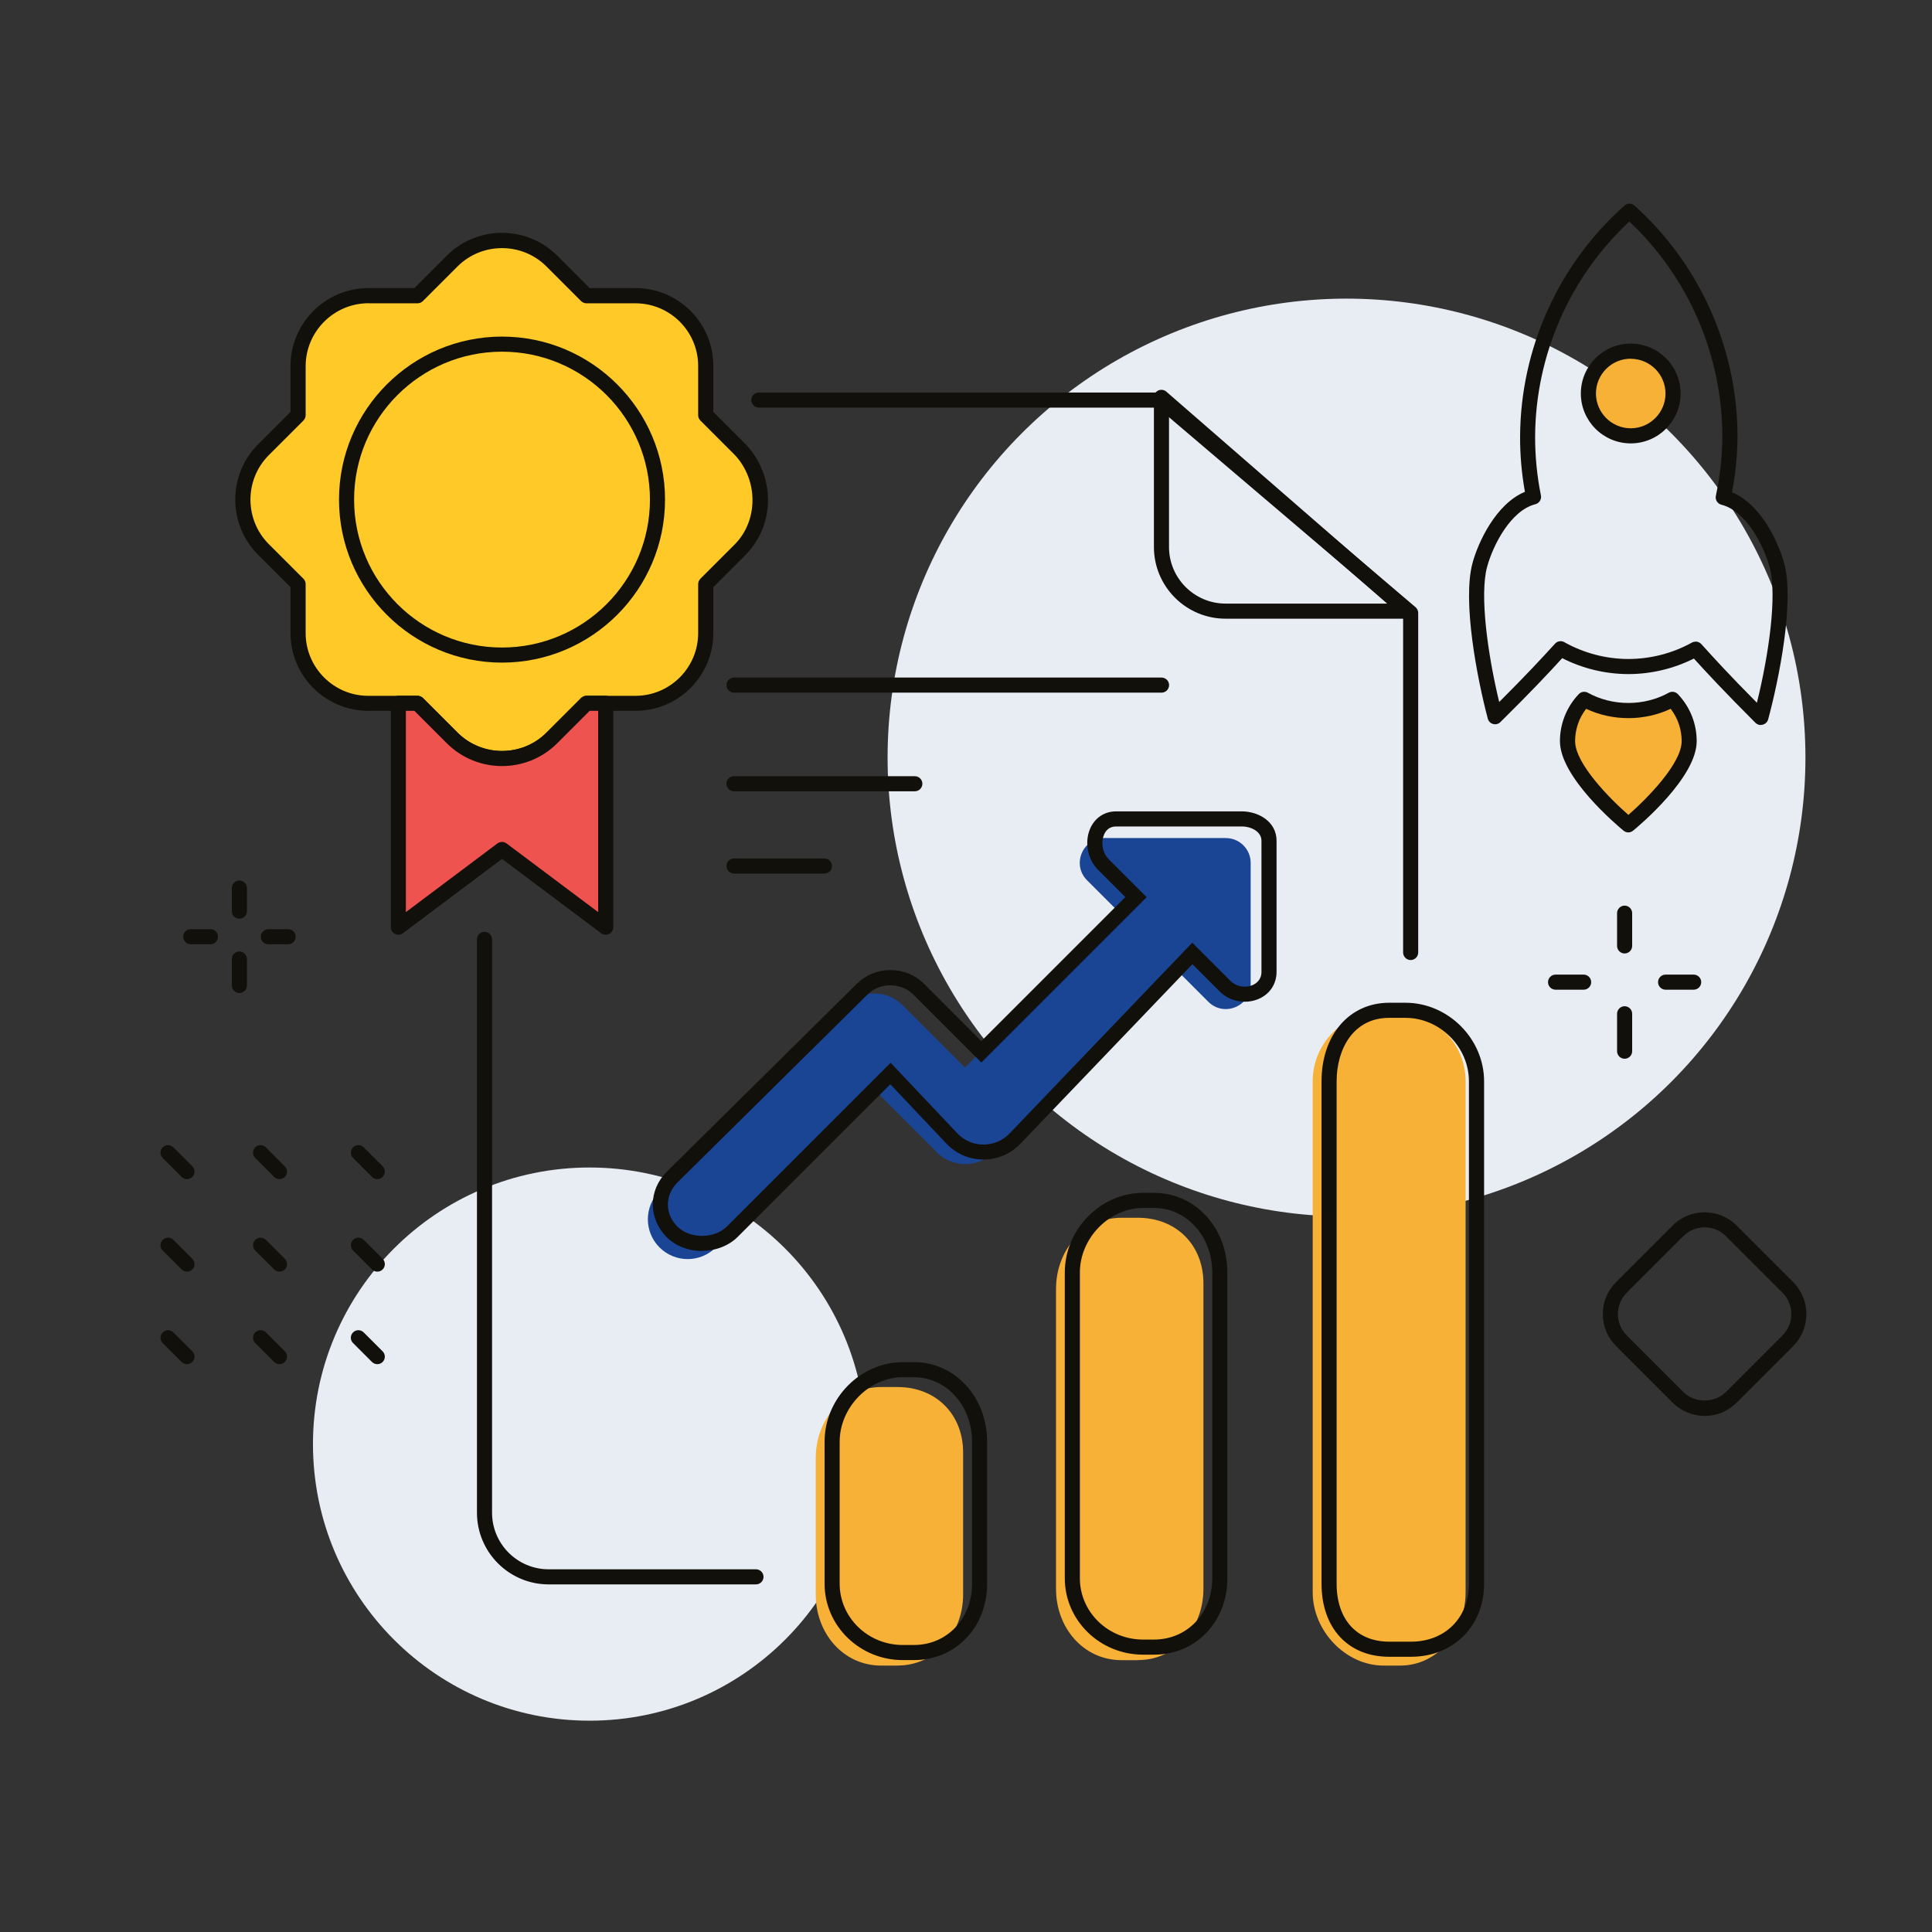 <?xml version="1.0" encoding="UTF-8"?><svg id="Layer_2" xmlns="http://www.w3.org/2000/svg" xmlns:xlink="http://www.w3.org/1999/xlink" viewBox="0 0 256 256"><rect x="0" y="0" width="256" height="256" fill="#333333" stroke="none"/><defs><style>.cls-1{fill:none;}.cls-2{clip-path:url(#clippath);}.cls-3{fill:#f8b137;}.cls-4{fill:#e8ecf3;}.cls-5{fill:#ef5350;}.cls-6{fill:#ffca28;}.cls-7{fill:#12100b;}.cls-8{fill:#1a4595;}</style><clipPath id="clippath"><rect class="cls-1" width="256" height="256"/></clipPath></defs><g id="Layer_1-2"><g id="Sales_growth"><g class="cls-2"><g><circle class="cls-4" cx="178.42" cy="100.38" r="60.81"/><circle class="cls-4" cx="78.12" cy="191.35" r="36.65"/><g><path class="cls-7" d="M24.78,180.76c-.26,0-.51-.1-.71-.29l-2.51-2.51c-.39-.39-.39-1.02,0-1.41s1.02-.39,1.41,0l2.51,2.51c.39,.39,.39,1.02,0,1.41-.2,.2-.45,.29-.71,.29Z"/><path class="cls-7" d="M24.78,168.5c-.26,0-.51-.1-.71-.29l-2.51-2.51c-.39-.39-.39-1.02,0-1.41s1.02-.39,1.41,0l2.51,2.51c.39,.39,.39,1.02,0,1.41-.2,.2-.45,.29-.71,.29Z"/><path class="cls-7" d="M24.78,156.24c-.26,0-.51-.1-.71-.29l-2.51-2.51c-.39-.39-.39-1.02,0-1.41s1.02-.39,1.41,0l2.51,2.51c.39,.39,.39,1.02,0,1.41-.2,.2-.45,.29-.71,.29Z"/><path class="cls-7" d="M37.04,180.76c-.26,0-.51-.1-.71-.29l-2.51-2.51c-.39-.39-.39-1.02,0-1.41s1.02-.39,1.41,0l2.51,2.51c.39,.39,.39,1.02,0,1.41-.2,.2-.45,.29-.71,.29Z"/><path class="cls-7" d="M37.04,168.5c-.26,0-.51-.1-.71-.29l-2.51-2.51c-.39-.39-.39-1.02,0-1.41s1.02-.39,1.41,0l2.51,2.51c.39,.39,.39,1.02,0,1.41-.2,.2-.45,.29-.71,.29Z"/><path class="cls-7" d="M37.04,156.24c-.26,0-.51-.1-.71-.29l-2.51-2.51c-.39-.39-.39-1.02,0-1.41s1.02-.39,1.41,0l2.51,2.51c.39,.39,.39,1.02,0,1.41-.2,.2-.45,.29-.71,.29Z"/><path class="cls-7" d="M50,180.76c-.26,0-.51-.1-.71-.29l-2.51-2.51c-.39-.39-.39-1.02,0-1.41s1.02-.39,1.41,0l2.51,2.51c.39,.39,.39,1.02,0,1.41-.2,.2-.45,.29-.71,.29Z"/><path class="cls-7" d="M50,168.5c-.26,0-.51-.1-.71-.29l-2.51-2.51c-.39-.39-.39-1.02,0-1.41s1.02-.39,1.41,0l2.51,2.51c.39,.39,.39,1.02,0,1.41-.2,.2-.45,.29-.71,.29Z"/><path class="cls-7" d="M50,156.24c-.26,0-.51-.1-.71-.29l-2.51-2.51c-.39-.39-.39-1.02,0-1.41s1.02-.39,1.41,0l2.51,2.51c.39,.39,.39,1.02,0,1.41-.2,.2-.45,.29-.71,.29Z"/></g><path class="cls-7" d="M186.92,127.21c-.55,0-1-.45-1-1v-44.53l-32.52-27.67h-52.85c-.55,0-1-.45-1-1s.45-1,1-1h53.22c.24,0,.47,.08,.65,.24l33.15,28.21c.22,.19,.35,.47,.35,.76v44.99c0,.55-.45,1-1,1Z"/><path class="cls-7" d="M100.17,209.94h-27.47c-5.24,0-9.5-4.26-9.5-9.5V124.47c0-.55,.45-1,1-1s1,.45,1,1v75.97c0,4.14,3.36,7.5,7.5,7.5h27.47c.55,0,1,.45,1,1s-.45,1-1,1Z"/><path class="cls-7" d="M186.48,81.98h-24.08c-5.24,0-9.5-4.26-9.5-9.5v-19.83c0-.39,.23-.75,.58-.91s.78-.1,1.07,.16l32.58,28.33c.31,.27,.43,.71,.28,1.11s-.52,.65-.94,.65Zm-31.58-27.14v17.64c0,4.13,3.36,7.5,7.5,7.5h21.41l-28.91-25.14Z"/><g><path class="cls-3" d="M150.78,219.98h-2.17c-5.08,0-8.68-4.33-8.68-9.41v-39.8c0-5.08,3.61-9.41,8.68-9.41h2.17c5.08,0,8.68,3.61,8.68,8.68v40.52c0,5.08-3.61,9.41-8.68,9.41Z"/><path class="cls-7" d="M152.92,219.25h-1.47c-5.71,0-10.36-4.54-10.36-10.12v-40.52c0-5.72,4.74-10.55,10.36-10.55h1.47c5.45,0,9.71,4.63,9.71,10.55v40.52c0,5.77-4.17,10.12-9.71,10.12Zm-1.47-59.19c-4.45,0-8.36,3.99-8.36,8.55v40.52c0,4.48,3.75,8.12,8.36,8.12h1.47c4.4,0,7.71-3.49,7.71-8.12v-40.52c0-4.79-3.39-8.55-7.71-8.55h-1.47Z"/><path class="cls-3" d="M118.94,220.7h-2.17c-5.08,0-8.68-4.33-8.68-9.41v-18.09c0-5.08,3.61-9.41,8.68-9.41h2.17c5.08,0,8.68,3.61,8.68,8.68v18.81c0,5.08-3.61,9.41-8.68,9.41Z"/><path class="cls-7" d="M121.09,219.97h-1.47c-5.71,0-10.36-4.54-10.36-10.12v-18.81c0-5.72,4.74-10.55,10.36-10.55h1.47c5.45,0,9.71,4.63,9.71,10.55v18.81c0,5.77-4.17,10.12-9.71,10.12Zm-1.47-37.48c-4.45,0-8.36,3.99-8.36,8.55v18.81c0,4.48,3.75,8.12,8.36,8.12h1.47c4.4,0,7.71-3.49,7.71-8.12v-18.81c0-4.79-3.39-8.55-7.71-8.55h-1.47Z"/><path class="cls-3" d="M185.52,220.7h-2.17c-5.08,0-9.41-4.63-9.41-9.7v-67.72c0-5.08,4.12-9.19,9.19-9.19h1.88c5.08,0,9.19,4.12,9.19,9.19v67.72c0,5.08-3.61,9.7-8.68,9.7Z"/><path class="cls-7" d="M186.96,219.53h-2.89c-5.44,0-8.96-3.8-8.96-9.68v-66.57c0-6.13,3.68-10.41,8.96-10.41h2.17c5.64,0,10.41,4.77,10.41,10.41v66.57c0,5.61-4.07,9.68-9.68,9.68Zm-2.89-84.66c-4.81,0-6.96,4.22-6.96,8.41v66.57c0,4.74,2.67,7.68,6.96,7.68h2.89c4.52,0,7.68-3.16,7.68-7.68v-66.57c0-4.56-3.85-8.41-8.41-8.41h-2.17Z"/></g><path class="cls-7" d="M225.87,187.61c-1.6,0-3.11-.62-4.24-1.76h0l-7.49-7.49c-1.13-1.13-1.76-2.64-1.76-4.24s.62-3.11,1.76-4.24l7.49-7.49c2.34-2.34,6.14-2.34,8.48,0l7.49,7.49c2.34,2.34,2.34,6.15,0,8.49l-7.49,7.49c-1.13,1.13-2.64,1.76-4.24,1.76Zm0-24.98c-1.02,0-2.05,.39-2.83,1.17l-7.49,7.49c-.76,.76-1.17,1.76-1.17,2.83s.42,2.07,1.17,2.83l7.49,7.49c1.51,1.51,4.14,1.51,5.66,0l7.49-7.49c1.56-1.56,1.56-4.1,0-5.66l-7.49-7.49c-.78-.78-1.8-1.17-2.83-1.17Z"/><g><path class="cls-8" d="M162.45,111.04h-16.08c-2.93,0-4.4,3.54-2.32,5.61l4.31,4.31-20.5,20.5-8.28-8.28c-1.04-1.04-2.4-1.55-3.77-1.54-1.36,0-2.73,.5-3.77,1.54l-24.65,24.65c-2.06,2.06-2.06,5.4,0,7.46h0c2.06,2.06,5.4,2.06,7.46,0l20.95-20.95,8.01,8.01c.09,.11,.19,.22,.29,.32h0c.39,.39,.83,.71,1.3,.95,2,1.08,4.54,.77,6.23-.92,.21-.21,.38-.43,.55-.65l23.62-23.62,4.31,4.31c2.07,2.07,5.61,.6,5.61-2.32v-16.08c0-1.82-1.47-3.29-3.29-3.29Z"/><path class="cls-7" d="M93.02,165.76c-1.81,0-3.52-.67-4.68-1.83s-1.84-2.72-1.84-4.33,.65-3.14,1.84-4.33l25.18-24.9c1.18-1.18,2.75-1.83,4.43-1.83h.09c1.66,0,3.24,.65,4.42,1.84l7.57,7.57,19.08-19.08-3.6-3.6c-1.38-1.38-1.83-3.6-1.09-5.4,.61-1.48,1.91-2.36,3.47-2.36h16.64c2.24,0,4.62,1.37,4.62,3.89v17.37c0,1.63-.91,2.99-2.44,3.62-1.73,.71-3.79,.3-5.12-1.04l-3.59-3.59-22.79,23.79c-1.29,1.35-3.03,2.09-4.9,2.09,0,0-.02,0-.02,0-1.88,0-3.62-.76-4.91-2.13l-7.41-7.84-20.22,20.22c-1.17,1.17-2.88,1.84-4.7,1.85h-.02Zm24.95-35.21c-1.16,0-2.23,.44-3.04,1.25l-25.18,24.9c-.8,.8-1.25,1.84-1.25,2.91s.44,2.1,1.25,2.91c.79,.79,1.98,1.24,3.27,1.24h.02c1.3,0,2.5-.46,3.29-1.26l21.68-21.68,8.83,9.34c.91,.96,2.14,1.5,3.46,1.5h.02c1.32,0,2.54-.52,3.46-1.48l24.2-25.27,5.03,5.03c.89,.89,2.12,.95,2.94,.6,.45-.19,1.2-.66,1.2-1.77v-17.37c0-1.19-1.33-1.89-2.62-1.89h-16.64c-.96,0-1.41,.61-1.62,1.13-.37,.9-.27,2.3,.65,3.22l5.02,5.02-21.91,21.91-8.98-8.98c-.81-.82-1.91-1.24-3.05-1.25h-.03Z"/></g><g><g><path class="cls-6" d="M98.11,59.61l-4.6-4.6v-6.52c0-5.14-4.17-9.31-9.31-9.31h-6.49l-4.6-4.6c-3.64-3.63-9.54-3.63-13.19,0l-4.6,4.6h-6.49c-5.14,0-9.32,4.16-9.34,9.31v6.52l-4.6,4.6c-3.63,3.64-3.63,9.54,0,13.19l4.6,4.6v6.49c0,5.14,4.17,9.31,9.31,9.31,.01,0,.02,0,.03,0h6.49l4.6,4.6c3.64,3.63,9.54,3.63,13.19,0l4.6-4.6h6.49c5.14,0,9.31-4.17,9.31-9.31v-6.49l4.6-4.6c3.53-3.63,3.45-9.48,0-13.19Z"/><path class="cls-7" d="M66.52,101.51c-2.64,0-5.29-1-7.3-3.01l-4.31-4.31h-6.08c-5.72,0-10.34-4.62-10.34-10.31v-6.08l-4.31-4.31c-4.01-4.03-4.01-10.57,0-14.6l4.31-4.31v-6.11c.02-5.68,4.66-10.3,10.34-10.3h6.08l4.31-4.31c4.03-4.01,10.57-4.01,14.6,0l4.31,4.31h6.08c5.68,0,10.31,4.62,10.31,10.3v6.11l4.31,4.31s.02,.02,.03,.03c3.88,4.17,3.87,10.57-.02,14.56l-4.32,4.32v6.08c0,5.68-4.62,10.31-10.31,10.31h-6.08l-4.31,4.31c-2.01,2.01-4.66,3.01-7.3,3.01Zm-17.68-61.33c-4.58,0-8.32,3.73-8.34,8.31v6.52c0,.27-.11,.52-.29,.71l-4.6,4.6c-3.23,3.24-3.23,8.53,0,11.77l4.6,4.6c.19,.19,.29,.44,.29,.71v6.49c0,4.58,3.73,8.31,8.3,8.31h6.52c.27,0,.52,.11,.71,.29l4.6,4.6c3.25,3.23,8.53,3.23,11.77,0l4.6-4.6c.19-.19,.44-.29,.71-.29h6.49c4.58,0,8.31-3.73,8.31-8.31v-6.49c0-.27,.11-.52,.29-.71l4.6-4.6c3.08-3.16,3.08-8.45-.01-11.78l-4.59-4.59c-.19-.19-.29-.44-.29-.71v-6.52c0-4.58-3.73-8.3-8.31-8.3h-6.49c-.27,0-.52-.11-.71-.29l-4.6-4.6c-3.24-3.23-8.53-3.23-11.77,0l-4.6,4.6c-.19,.19-.44,.29-.71,.29h-6.49Z"/></g><g><path class="cls-5" d="M77.72,93.19l-4.6,4.6c-3.64,3.63-9.54,3.63-13.19,0l-4.6-4.6h-2.54v29.67l13.73-10.3,13.73,10.3v-29.67h-2.54Z"/><path class="cls-7" d="M52.79,123.86c-.15,0-.31-.04-.45-.11-.34-.17-.55-.52-.55-.89v-29.67c0-.55,.45-1,1-1h2.54c.27,0,.52,.11,.71,.29l4.6,4.6c3.25,3.23,8.53,3.23,11.77,0l4.6-4.6c.19-.19,.44-.29,.71-.29h2.54c.55,0,1,.45,1,1v29.67c0,.38-.21,.72-.55,.89-.34,.17-.75,.13-1.05-.09l-13.14-9.85-13.13,9.85c-.18,.13-.39,.2-.6,.2Zm13.73-12.3c.21,0,.42,.07,.6,.2l12.14,9.1v-26.67h-1.13l-4.31,4.31c-4.03,4.01-10.57,4.01-14.6,0l-4.31-4.31h-1.13v26.67l12.13-9.1c.18-.13,.39-.2,.6-.2Z"/></g><path class="cls-7" d="M66.52,87.8c-11.91,0-21.6-9.69-21.6-21.6s9.69-21.6,21.6-21.6,21.6,9.69,21.6,21.6-9.69,21.6-21.6,21.6Zm0-41.2c-10.81,0-19.6,8.79-19.6,19.6s8.79,19.6,19.6,19.6,19.6-8.79,19.6-19.6-8.79-19.6-19.6-19.6Z"/></g><g><g><path class="cls-7" d="M233.32,96.07c-.26,0-.52-.1-.71-.29-4.03-4.03-6.47-6.65-8.16-8.52-2.69,1.35-5.68,2.06-8.7,2.06h-.02c-3.03-.01-6.03-.74-8.73-2.11-1.82,2-4.25,4.58-8.19,8.47-.25,.25-.62,.35-.97,.25-.34-.09-.61-.36-.7-.71-1.4-5.28-3.4-15.56-2.02-20.63,.72-2.67,3.06-7.81,6.94-9.42-.43-2.41-.65-4.86-.64-7.31,.05-11.69,5.09-22.85,13.83-30.62,.38-.34,.95-.34,1.33,0,8.69,7.82,13.67,19,13.65,30.69-.03,2.45-.27,4.9-.73,7.3,3.9,1.61,6.22,6.78,6.93,9.47,1.35,5.08-.71,15.35-2.14,20.62-.09,.34-.36,.61-.71,.7-.08,.02-.17,.03-.26,.03Zm-8.64-11.06c.28,0,.55,.12,.75,.33,1.61,1.79,3.73,4.11,7.37,7.78,1.57-6.35,2.69-14.17,1.7-17.9-.77-2.9-3.11-7.52-6.4-8.34-.52-.13-.85-.65-.74-1.18,.54-2.55,.84-5.17,.86-7.77,.01-10.81-4.47-21.18-12.32-28.58-7.9,7.36-12.44,17.7-12.49,28.52,0,2.6,.25,5.22,.77,7.77,.11,.52-.22,1.04-.73,1.17-3.27,.83-5.62,5.42-6.4,8.3-1.01,3.72,.07,11.55,1.6,17.91,3.55-3.54,5.72-5.89,7.4-7.73,.31-.35,.83-.43,1.23-.2,2.58,1.45,5.51,2.22,8.46,2.23h.02c2.94,0,5.86-.75,8.44-2.18,.15-.08,.32-.12,.48-.12Z"/><g><path class="cls-3" d="M215.77,94.18c-2.12,0-4.11-.55-5.85-1.51-1.37,1.44-2.22,3.39-2.22,5.54,0,4.45,8.06,11.09,8.06,11.09,0,0,8.06-6.63,8.06-11.09,0-2.15-.85-4.1-2.22-5.54-1.73,.96-3.72,1.51-5.85,1.51Z"/><path class="cls-7" d="M215.77,110.3c-.23,0-.45-.08-.64-.23-.86-.71-8.43-7.07-8.43-11.86,0-2.32,.88-4.53,2.49-6.23,.31-.33,.81-.41,1.21-.19,3.27,1.81,7.45,1.81,10.72,0,.4-.22,.9-.14,1.21,.19,1.61,1.69,2.49,3.91,2.49,6.23,0,4.79-7.56,11.15-8.43,11.86-.18,.15-.41,.23-.64,.23Zm-5.6-16.38c-.95,1.23-1.46,2.73-1.46,4.29,0,2.97,4.62,7.64,7.06,9.77,2.44-2.13,7.06-6.8,7.06-9.77,0-1.56-.51-3.06-1.46-4.29-3.49,1.65-7.71,1.65-11.2,0Z"/></g></g><g><path class="cls-3" d="M216.09,46.53c3.1,.01,5.6,2.53,5.59,5.62-.01,3.1-2.53,5.6-5.62,5.59-3.1-.01-5.6-2.53-5.59-5.62,.01-3.1,2.53-5.6,5.62-5.59Z"/><path class="cls-7" d="M216.08,58.75h-.02c-3.64-.01-6.6-2.98-6.59-6.63,.01-3.64,2.98-6.59,6.61-6.59h.02c3.64,.01,6.6,2.99,6.59,6.63-.01,3.64-2.97,6.59-6.61,6.59Zm0-11.22c-2.54,0-4.6,2.06-4.61,4.6,0,2.54,2.06,4.61,4.6,4.62h.01c2.53,0,4.6-2.06,4.61-4.59,0-2.54-2.05-4.61-4.6-4.62h0Z"/></g></g><g><path class="cls-7" d="M215.27,126.34c-.55,0-1-.45-1-1v-4.34c0-.55,.45-1,1-1s1,.45,1,1v4.34c0,.55-.45,1-1,1Z"/><path class="cls-7" d="M209.84,131.14h-3.72c-.55,0-1-.45-1-1s.45-1,1-1h3.72c.55,0,1,.45,1,1s-.45,1-1,1Z"/><path class="cls-7" d="M224.42,131.14h-3.72c-.55,0-1-.45-1-1s.45-1,1-1h3.72c.55,0,1,.45,1,1s-.45,1-1,1Z"/><path class="cls-7" d="M215.27,140.29c-.55,0-1-.45-1-1v-4.96c0-.55,.45-1,1-1s1,.45,1,1v4.96c0,.55-.45,1-1,1Z"/></g><g><path class="cls-7" d="M31.72,121.73c-.55,0-1-.45-1-1v-3.06c0-.55,.45-1,1-1s1,.45,1,1v3.06c0,.55-.45,1-1,1Z"/><path class="cls-7" d="M27.89,125.12h-2.62c-.55,0-1-.45-1-1s.45-1,1-1h2.62c.55,0,1,.45,1,1s-.45,1-1,1Z"/><path class="cls-7" d="M38.18,125.12h-2.62c-.55,0-1-.45-1-1s.45-1,1-1h2.62c.55,0,1,.45,1,1s-.45,1-1,1Z"/><path class="cls-7" d="M31.72,131.58c-.55,0-1-.45-1-1v-3.5c0-.55,.45-1,1-1s1,.45,1,1v3.5c0,.55-.45,1-1,1Z"/></g><path class="cls-7" d="M153.91,91.78h-56.65c-.55,0-1-.45-1-1s.45-1,1-1h56.65c.55,0,1,.45,1,1s-.45,1-1,1Z"/><path class="cls-7" d="M121.22,104.85h-23.97c-.55,0-1-.45-1-1s.45-1,1-1h23.97c.55,0,1,.45,1,1s-.45,1-1,1Z"/><path class="cls-7" d="M109.24,115.75h-11.98c-.55,0-1-.45-1-1s.45-1,1-1h11.98c.55,0,1,.45,1,1s-.45,1-1,1Z"/></g></g></g></g></svg>